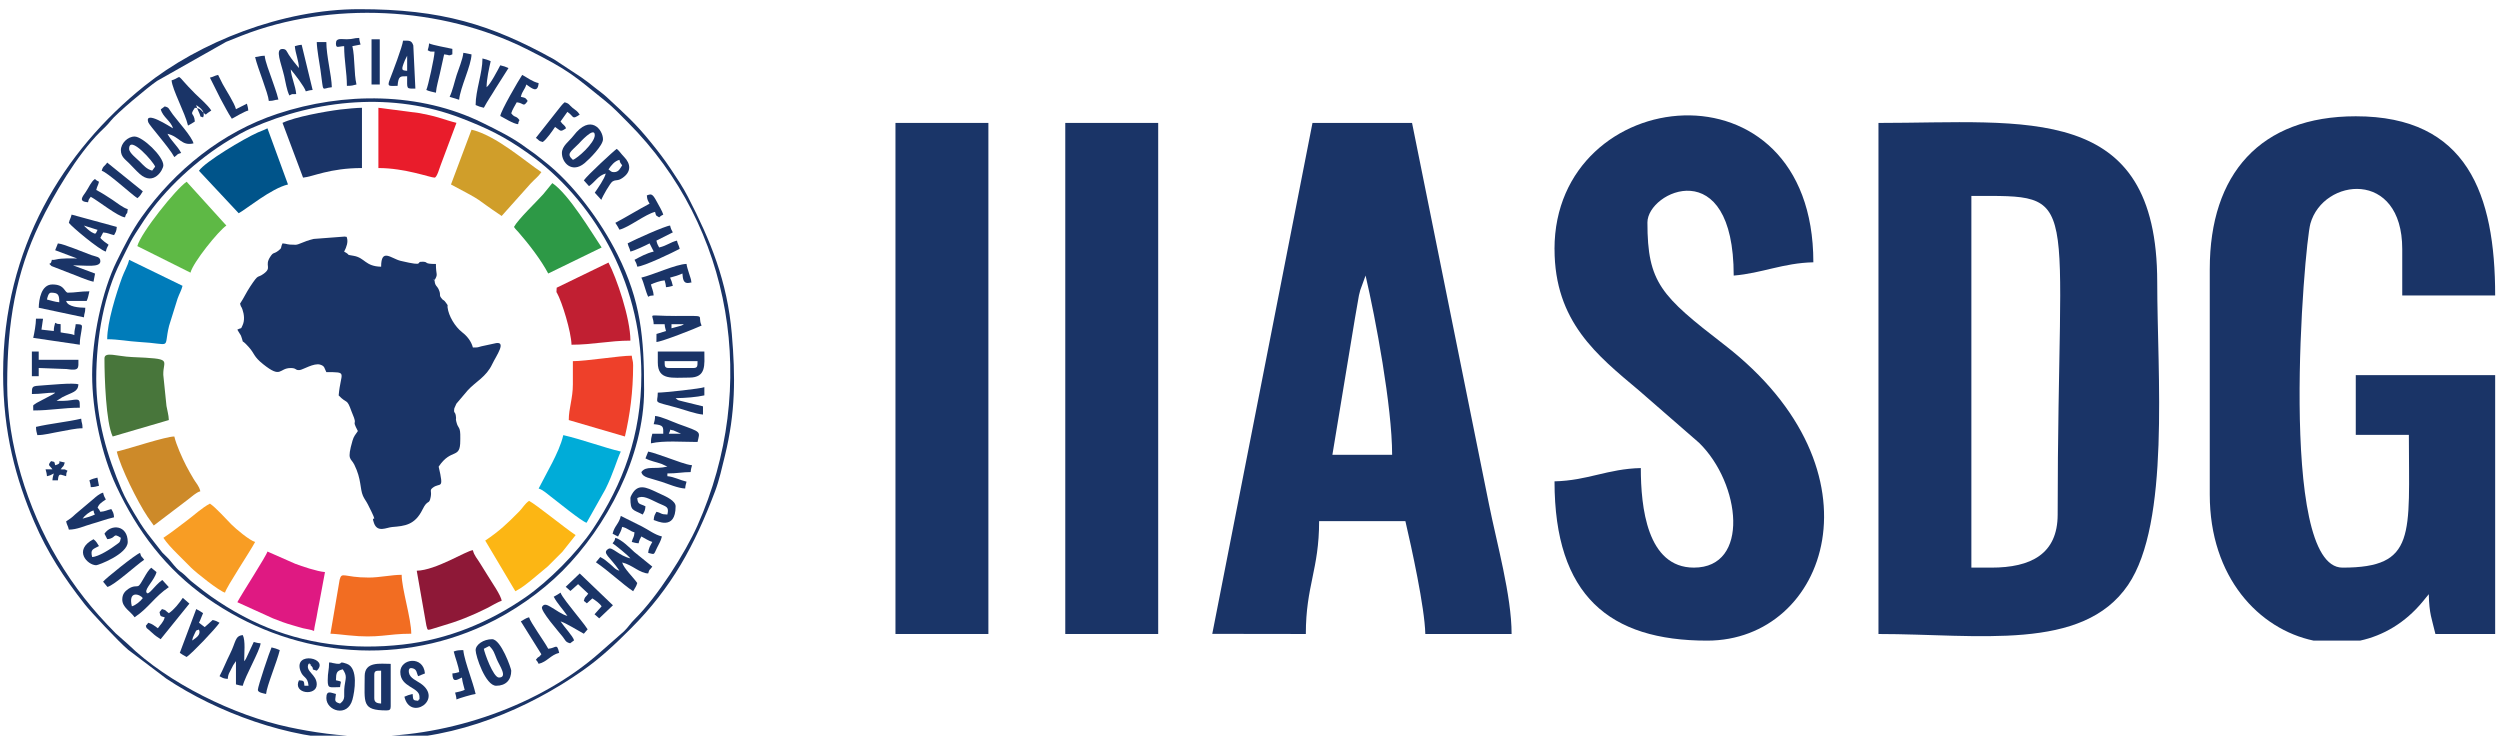 <?xml version="1.0" encoding="UTF-8"?>
<!DOCTYPE svg PUBLIC "-//W3C//DTD SVG 1.1//EN" "http://www.w3.org/Graphics/SVG/1.1/DTD/svg11.dtd">
<!-- Creator: CorelDRAW -->
<svg xmlns="http://www.w3.org/2000/svg" xml:space="preserve" width="1.706in" height="0.502in" version="1.1" style="shape-rendering:geometricPrecision; text-rendering:geometricPrecision; image-rendering:optimizeQuality; fill-rule:evenodd; clip-rule:evenodd"
viewBox="0 0 1705.5 501.6"
 xmlns:xlink="http://www.w3.org/1999/xlink"
 xmlns:xodm="http://www.corel.com/coreldraw/odm/2003">
 <defs>
  <style type="text/css">
   <![CDATA[
    .fil0 {fill:none}
    .fil17 {fill:#00548A}
    .fil4 {fill:#007CBA}
    .fil19 {fill:#00ACD8}
    .fil1 {fill:#1A3467}
    .fil3 {fill:#1A3467}
    .fil2 {fill:#1A3568}
    .fil16 {fill:#2D9946}
    .fil5 {fill:#48763B}
    .fil13 {fill:#5EB945}
    .fil15 {fill:#8E1837}
    .fil20 {fill:#BD1C31}
    .fil14 {fill:#C11F32}
    .fil6 {fill:#CD8A29}
    .fil7 {fill:#D09E2A}
    .fil8 {fill:#DF1982}
    .fil18 {fill:#E91C2B}
    .fil12 {fill:#EE402A}
    .fil9 {fill:#F26D22}
    .fil11 {fill:#F89D24}
    .fil10 {fill:#FCB614}
   ]]>
  </style>
 </defs>
 <g id="Layer_x0020_1">
  <g id="_2124098966064">
   <rect class="fil0" x="-0.58" y="2.53" width="1705.49" height="498.04"/>
   <g>
    <path class="fil1" d="M1358.46 387.11l-13.59 0 0 -253.57c76.44,0 58.87,-5.83 58.87,217.34 0,26.99 -18.28,36.23 -45.28,36.23zm-76.98 45.28c68.27,0 139.22,12.24 170.29,-33.47 28.85,-42.44 19.89,-143.79 19.89,-206.51 0,-123.13 -89.11,-108.67 -190.17,-108.67l0 348.65z"/>
    <path class="fil1" d="M1507.5 183.35l0 153.95c0,56.39 33.5,91.76 70.88,99.61l31.64 0c15.83,-3.42 30.87,-12.17 42.83,-26.71l4.07 -4.98c0.31,13.8 2.05,16.51 4.53,27.17l40.75 0 0 -176.59 -95.09 0 0 40.75 36.22 0c0,68.29 5.29,90.56 -45.28,90.56 -44.54,0 -26.14,-219.64 -21.89,-234.71 8.79,-31.23 62.65,-37.26 62.65,17.37l0 31.69 63.39 0c0,-68.94 -18.98,-122.26 -95.09,-122.26 -65.15,0 -99.61,39.39 -99.61,104.15z"/>
    <path class="fil1" d="M931.6 187.87c6.75,28.98 18.11,89.35 18.11,122.25l-40.75 0 15.41 -93.25c0.06,-0.34 2.51,-14.7 2.69,-15.43 0.3,-1.22 0.6,-2.47 0.91,-3.61l3.62 -9.96zm-104.59 244.42l63.83 0.09c0,-33.05 9.06,-43.93 9.06,-76.97l58.86 0c4.07,17.45 13.18,58.83 13.59,76.97l58.86 0c0,-26.17 -10.14,-62 -15.47,-88.67l-52.45 -259.98 -67.92 0 -68.37 348.56z"/>
    <path class="fil1" d="M1060.5 169.76c0,49.69 29.22,72.65 57.52,96.43l41.15 35.82c28.34,27.75 34.83,85.09 -3.59,85.09 -32.03,0 -36.22,-41.48 -36.22,-67.92 -22.62,0.5 -36.24,8.55 -58.87,9.06 0,78.12 37.61,108.67 104.14,108.67 81.99,0 123.28,-115.68 11.67,-201.85 -43.11,-33.28 -52.43,-42.33 -52.43,-83.41 0,-21.42 58.86,-48.19 58.86,36.22 19.33,-1.61 33.65,-8.59 54.34,-9.06 0,-141.66 -176.59,-122.5 -176.59,-9.06z"/>
    <polygon class="fil2" points="610.89,432.38 674.28,432.38 674.28,83.73 610.89,83.73 "/>
    <polygon class="fil1" points="726.73,432.38 790.12,432.38 790.12,83.73 726.73,83.73 "/>
    <g>
     <path class="fil3" d="M293.64 187.39zm0 0zm0 0l-1.07 -1.82 1.07 1.82zm-92.5 -20.56c-6.09,0 -4.62,-0.62 -8.41,-0.93 -1.65,3.42 0.09,2.83 -3.17,5.24 -2.96,2.19 -2.99,0.48 -5.3,4.07 -3.99,6.19 1.54,7.09 -4.4,11.43 -4.74,3.45 -2.97,-0.63 -9.13,8.65 -2.7,4.07 -4.43,7.95 -6.96,11.73 0.81,3.05 0.74,1.41 1.63,3.97 1.17,3.37 1.63,7.47 0.07,10.81 -1.49,3.16 -0.21,1.19 -3.57,2.97l2.48 4.06c2.67,7.41 -0.99,0.76 5.31,7.78 4.22,4.7 3.06,6.3 9.8,11.69 12.78,10.2 10.58,2.64 18.85,2.64 4.2,0 2.88,1.74 6.24,1.36 2.03,-0.23 9.65,-4.96 13.8,-3.69 3.31,1.02 2.76,2.33 4.25,5.13 15.11,0 9.74,-0.15 8.41,15.89 5.9,6.22 5.41,1.53 8.75,10.88l0.54 1.37c4.15,9.62 -1.02,2.95 3.8,12.04 -1.65,2.47 -2.76,3.45 -3.67,6.61 -3.93,13.72 -1.2,11.4 1.26,16.36 4.94,9.98 3.74,16.31 5.88,21.22 0.97,2.23 2.07,3.34 3.39,5.95 8.4,16.55 1.39,5.02 4.14,12.68 2.41,6.7 8.49,2.98 12.41,2.66 8.56,-0.69 15.5,-1.33 20.72,-11.99 3.65,-7.44 4.43,-2.66 5.56,-8.52 0.8,-4.13 -0.94,-4.4 1.24,-6.17 5.16,-4.19 8.06,2.1 4.19,-14.5 8.73,-13.04 14.8,-4.64 14.74,-17.86l0.02 -1.37c0.18,-8.98 -1.44,-6.01 -2.7,-11.41 -0.54,-2.33 -0.14,-1.75 -0.19,-2.58 -0.34,-5.35 -1.83,-2.21 -1.19,-6.57 0.02,-0.09 1.41,-3.15 1.42,-3.17l7.75 -9.13c5.35,-5.89 12.61,-9.1 16.7,-17.86 2.58,-5.53 10.87,-16.72 1.16,-14l-8.62 1.86c-2.54,0.69 -1.84,0.81 -5.73,0.81 -1.15,-4.31 -3.93,-7.76 -7.34,-10.41 -4.81,-3.74 -9.26,-11.07 -9.95,-17 -0.28,-2.43 0.84,-0.26 -0.93,-2.9 -1.54,-2.29 -2.02,-1.95 -2.38,-2.34 -3.23,-3.44 -0.81,-2.52 -2.63,-6.72 -1.3,-3.02 -2.59,-2.33 -2.93,-6.41 -0.78,-2.2 -0.79,1.38 0.45,-0.93 1.96,-3.67 0.48,-2.48 0.48,-10.28 -8.57,0 -4.96,-1.3 -8.56,-1.52 -6.68,-0.41 2.9,3.74 -15.48,-0.6 -6.47,-1.53 -13.34,-9.08 -13.34,3.99 -10.96,-0.24 -10.97,-6.08 -18.73,-7.43 -6.19,-1.08 -1.31,-0.1 -6.5,-2.85 1.77,-3.35 2.68,-6.56 2,-9.04 -0.5,-1.85 0.07,-0.64 -1.48,-1.26l-21.3 1.62c-7.75,1.87 -9.75,4.02 -12.85,4.02z"/>
     <path class="fil1" d="M251.59 502.27c-19.65,0 -38.61,-2.94 -54.43,-6.31 -37.52,-7.98 -82.61,-30.09 -109.78,-56.54l-8.42 -7.46c-16.09,-16.24 -28.07,-31.3 -39.77,-50.86 -20.64,-34.5 -34.28,-78.61 -34.28,-118.96 0,-42.45 6.01,-76.12 22.1,-109.64 9.25,-19.27 25.74,-47.16 41.19,-62.53 2.74,-2.73 4.86,-4.5 7.31,-7.64 3.96,-5.07 25.24,-22.87 31.62,-27.24l47.14 -26.67c3.43,-1.41 6.65,-2.68 10.69,-4.26 60.59,-23.76 136.12,-19.92 194.07,9.07 29.76,14.89 32.59,18.36 54.06,35.64 5.8,4.68 10.03,9.29 15.32,14.58 71.21,71.21 89.68,180 47.41,274.92 -8.46,18.98 -27.41,48.7 -42.74,63.78 -3.17,3.12 -4.35,5.5 -7.43,8.45l-15.91 13.99c-41.16,36.67 -102.84,57.69 -158.15,57.69zm-249.47 -247.6c0,40.57 8.81,72.19 21.22,101.18 9.09,21.23 20.39,38.22 34.43,56.2 3.94,5.04 23.36,25.82 29.65,31.09l26.07 19.71c34.38,22.96 84.06,41.3 125.95,41.3l22.43 0c50.05,0 98.72,-20.91 135.48,-46.72 12.49,-8.78 22.18,-17.96 32.94,-28.72 28.12,-28.12 43.62,-56.94 57.57,-93.8 2.72,-7.19 4.78,-16.37 6.68,-24.15 7.21,-29.53 7.23,-53.53 4.69,-83.2 -3.08,-35.88 -14.55,-63.61 -29.93,-93.4 -3.65,-7.08 -7.35,-12.4 -11.76,-19.07 -4.22,-6.36 -8.44,-11.82 -13.17,-17.67 -11.3,-14 -17.78,-19.4 -30.42,-31.25 -2.51,-2.35 -5.61,-4.49 -8.31,-6.65 -3.2,-2.55 -5.52,-4.45 -9.04,-6.85l-18.58 -12.26c-42.97,-23.85 -76.92,-34.28 -132.97,-34.28 -52.36,0 -109,22.34 -146.57,52.44 -55.11,44.15 -96.36,110.41 -96.36,196.09z"/>
     <path class="fil1" d="M65.66 258.4c0,-29.23 5.74,-58.53 16.5,-79.74 7.58,-14.93 5.55,-12.57 16.2,-28.65 14.02,-21.18 36.41,-41.57 58.32,-54.74 4.73,-2.84 9.76,-5.7 14.57,-7.85 44.99,-20.02 97.04,-24.87 143.35,-6.95 18.1,7 29.26,12.39 45.38,23.76 43.31,30.58 77.55,86.17 77.55,151.36 0,41.26 -12.6,74.39 -33.07,105.21 -10.56,15.91 -30.28,35.7 -45.96,46.54 -24.8,17.14 -52.88,28.76 -83.62,32.24 -33.61,3.81 -67.15,-0.09 -98.02,-13.95 -14.99,-6.73 -30.17,-16.09 -42.78,-26.37 -2.51,-2.04 -3.75,-2.8 -6.06,-5.15 -5.89,-5.98 -4.52,-2.5 -11.77,-11.59 -1.8,-2.26 -3.53,-3.54 -5.52,-5.69l-10.24 -13.11c-3.44,-4.6 -6.2,-9.04 -9.21,-14.15 -2.98,-5.07 -5.8,-9.77 -8.14,-15.22 -10.08,-23.56 -17.48,-48.16 -17.48,-75.95zm-2.8 -2.8c0,24.82 6.52,54.69 16.51,76 14.38,30.69 33.83,56.55 61.97,76.31 55.98,39.31 126.85,47.37 189.37,18.37 19.52,-9.05 38.61,-22.57 52.87,-36.83 29.96,-29.97 55.83,-78.03 55.83,-123.57 0,-35.86 -2.28,-60.67 -18.06,-92.2 -11.41,-22.81 -30.22,-48.45 -50.15,-63.85 -2.23,-1.72 -3.76,-3.06 -6.27,-4.94 -2.43,-1.81 -4.15,-2.85 -6.55,-4.66 -8.61,-6.48 -19.3,-11.68 -29.22,-16.57 -42.68,-21.05 -94.63,-21.11 -139.81,-6.17 -37.77,12.48 -70,38.43 -92.85,70.66 -6.52,9.2 -11.63,19.34 -16.83,29.88 -10.25,20.78 -16.81,52.86 -16.81,77.57z"/>
     <path class="fil4" d="M73.13 231.3c7.52,0 14.61,1.46 21.52,1.84 23.71,1.31 16.59,5.59 20.7,-11.02l5.78 -18.51c1.27,-3.57 2.67,-5.67 3.39,-8.75l-36.44 -17.75c-0.99,4.24 -3.32,7.93 -4.8,12.01 -4.02,11.09 -10.15,30.48 -10.15,42.17z"/>
     <path class="fil5" d="M71.26 244.39c0,12.98 1.01,43.68 5.61,53.26l38.31 -11.21c-0.08,-3.43 -1.19,-6.92 -1.61,-9.61l-2.17 -21.21c-0.31,-10.56 7.39,-10.93 -21.44,-12.17 -10.18,-0.44 -18.7,-3.97 -18.7,0.94z"/>
     <path class="fil6" d="M79.67 307.92c2.53,10.85 14.09,34.16 20.97,44.44 1.49,2.23 2.86,3.93 4.26,6.02l23.36 -17.75c2.26,-1.7 5.56,-4.85 8.41,-5.61 -0.87,-3.75 -2.98,-5.59 -4.63,-8.45 -1.75,-3.02 -3.36,-5.7 -5.04,-8.98 -2.69,-5.26 -6.72,-14.11 -8.08,-19.94 -5.93,0 -30.8,8.31 -39.24,10.28z"/>
     <path class="fil7" d="M307.66 125.72c24.75,13.1 14.22,7.86 34.57,21.49l19.84 -22.2c2.58,-2.79 5.22,-4.67 7.26,-7.7 -11.47,-7.68 -31.09,-25.1 -47.65,-28.96l-14.02 37.37z"/>
     <path class="fil8" d="M161.9 410.7l24.43 11.08c4.44,1.78 8.66,3.36 13.15,4.61 3.04,0.85 4.51,1.38 7.26,2.08 2.5,0.64 5.39,0.85 7.49,1.85 0.26,-3.06 1.26,-6.56 1.74,-9.47 0.65,-3.93 1.23,-6.77 1.92,-10.22l3.81 -20.48c-5.39,-0.45 -15.68,-3.91 -20.43,-5.73l-18.81 -8.29c-0.82,3.09 -17.35,28.5 -20.56,34.57z"/>
     <path class="fil9" d="M225.43 432.19c2.81,0.06 8.25,0.69 12,1.08 21.3,2.24 26.13,-1.08 43.13,-1.08 0,-10.28 -6.54,-30.88 -6.54,-40.18 -6.8,0 -15.14,1.87 -22.43,1.87 -17.33,0 -18.35,-4.32 -19.9,1.52l-6.26 36.8z"/>
     <path class="fil1" d="M192.73 83.68l14.02 37.37c6.54,-0.54 18.13,-6.54 40.18,-6.54l0 -41.11c-3.01,0 -10.92,0.71 -14.7,1.18 -10.57,1.32 -31.03,5.04 -39.49,9.1z"/>
     <path class="fil10" d="M331.02 368.65l20.56 34.57c4.61,-2.44 7.44,-4.83 11.51,-8.11l10.7 -8.92c3.5,-3.46 6.3,-6.32 9.81,-9.81l9.1 -11.46c-8.15,-5.46 -26.64,-20.65 -31.77,-23.36 -2.91,1.94 -4.21,4.69 -6.76,7.26 -8.13,8.22 -13.4,13.31 -23.15,19.83z"/>
     <path class="fil11" d="M111.44 366.79c2.37,3.54 5.95,7.37 9.11,10.51 3.5,3.48 6.3,6.37 9.8,9.83 3.52,3.48 19.15,15.97 23.14,17.04 1.08,-4.04 17.13,-28.09 20.56,-34.57 -3.78,-1.01 -13.22,-8.98 -16.13,-11.9 -3.97,-3.99 -10.6,-11.51 -14.7,-14.26 -5.51,2.91 -10.46,7.63 -15.61,11.48 -5.59,4.17 -10.54,8.12 -16.16,11.88z"/>
     <path class="fil12" d="M390.81 246.26l0 15.88c0,9.51 -2.8,16.28 -2.8,24.3l38.31 11.21c3.41,-14.64 5.6,-30.49 5.6,-48.59 0,-3.22 -0.69,-3.62 -0.93,-6.54 -8.25,0 -31.09,3.74 -40.18,3.74z"/>
     <path class="fil13" d="M93.69 167.77l36.26 18.11c1.72,-6.99 19.13,-28.55 24.47,-32.13l-27.1 -29.9c-7.35,4.93 -31.19,34.77 -33.64,43.91z"/>
     <path class="fil14" d="M379.6 199.25l0.29 0.29c3.58,6.37 9.79,26.71 9.99,35.51 14.35,0 26.05,-2.8 40.18,-2.8 0,-15.33 -9.5,-42.96 -14.95,-53.26l-35.34 17.16 -0.17 3.11z"/>
     <path class="fil15" d="M284.3 389.21l6.57 37.41c1.15,4.11 -0.2,3.39 9.84,0.5 11.64,-3.35 21.16,-7.18 31.55,-12.37 2.92,-1.46 7.46,-4.31 9.96,-4.98 -0.31,-3.67 -6.9,-12.85 -9.63,-17.46 -1.88,-3.17 -3.13,-4.88 -5.02,-8.07 -1.98,-3.34 -4.09,-5.29 -4.97,-9.04 -4.53,0.37 -25.14,13.72 -38.31,14.02z"/>
     <path class="fil16" d="M350.64 154.69c1.27,1.89 1.52,1.81 3.01,3.53 7.04,8.07 15.33,18.76 20.35,28.24l36.44 -17.75c-6.87,-10.27 -22.44,-36.42 -33.64,-43.92l-6.31 7.7c-4.15,4.71 -17.12,17.05 -19.85,22.2z"/>
     <path class="fil17" d="M135.74 116.38l27.09 28.96c5.06,-2.67 22.22,-16.96 33.64,-19.62l-14.02 -38.31c-2.25,1.19 -4.19,1.78 -6.53,2.81 -9.78,4.35 -36.17,20.14 -40.19,26.15z"/>
     <path class="fil18" d="M258.14 114.51c18.23,0 35.41,6.54 38.31,6.54 1.64,0 3.42,-6.69 4.27,-8.81l10.68 -28.56c-3.82,-0.89 -8.47,-2.51 -12.25,-3.63 -4.37,-1.29 -8.13,-2.06 -12.89,-3l-28.12 -3.65 0 41.11z"/>
     <path class="fil19" d="M367.46 333.15c2.76,0.74 6.24,3.93 8.42,5.59 3.95,3.02 20.99,16.89 24.28,17.76l12.77 -22.73c5.45,-10.83 7.82,-20.08 10.59,-25.85 -11.58,-2.7 -25.94,-8.11 -39.24,-11.21 -1.56,6.68 -4.7,13.17 -7.48,18.69l-9.34 17.75z"/>
     <path class="fil1" d="M416.98 392.02zm0 0zm0 0l-0.93 -0.94 0.93 0.94zm0.94 -6.54l-0.94 -0.93 0.94 0.93zm-0.94 -0.93zm6.54 -1.87l-6.54 1.87zm6.54 -1.87zm0 0zm0 0c-7.91,-1.84 -12.38,-8.07 -14.95,-6.54 -4.83,2.87 1.05,5.35 7.48,14.95 -3.07,-0.81 -4.03,-2.69 -6.54,-4.68 -2.76,-2.19 -3.19,-2.89 -6.55,-4.67l-2.96 3.59c8.46,5.73 18.12,14.9 25.39,19.76 1.18,-2.22 2.16,-3.19 2.8,-5.61 -2.48,-3.7 -9.18,-9.91 -10.28,-14.02 7.04,1.64 11.89,7.35 17.75,7.48 0.91,-3.42 0.98,-1.96 2.8,-4.67l-12.38 -10.04c-3.17,-3.02 -8.98,-8.68 -12.85,-9.58 -0.74,2.77 -0.38,1.52 -1.87,3.74 2.36,1.58 10.7,8.31 12.15,10.28z"/>
     <path class="fil1" d="M255.33 476.11l0 -15.89c0,-3.11 1.68,-2.74 4.67,-2.8l0 22.43c-2.78,-0.23 -4.67,-0.67 -4.67,-3.74zm-6.54 -14.95c0,18.2 -2.23,23.36 14.95,23.36 2.15,0 2.8,-0.65 2.8,-2.8l0 -28.96c-7.09,0 -17.76,-1.84 -17.76,8.41z"/>
     <path class="fil1" d="M453.42 246.26l22.43 0c-0.07,2.99 0.3,4.67 -2.8,4.67l-16.82 0c-3.12,0 -2.72,-1.68 -2.8,-4.67zm-4.67 0.93c0,12.35 9.85,10.28 21.49,10.28 11.74,0 10.28,-8.79 10.28,-17.76l-31.77 0 0 7.48z"/>
     <path class="fil1" d="M37.63 170.57l14.95 5.61c-3.97,0 -10.3,-0.26 -14.26,0.69 -4.36,1.05 -2.19,-1.13 -3.5,2.11 -0.88,1.51 -2.21,-0.11 0.33,2.4l12.17 4.73c5.49,1.96 11.1,4.7 16.47,5.96l1.07 -5.57 -15.09 -5.64c8.85,0 18.69,1.74 18.69,-2.8 0,-3.2 -2.99,-3.02 -6.13,-4.15 -5.56,-2.01 -18.86,-7.66 -22.84,-7.99 -0.79,1.65 -1.07,3.02 -1.87,4.67z"/>
     <path class="fil1" d="M34.83 199.54c4.95,0 5.61,1.49 5.61,6.54 -3.09,-0.26 -5.61,-1.22 -8.41,-1.87 0.38,-1.64 1.02,-4.67 2.8,-4.67zm-8.41 10.28l30.83 6.54c0.3,-3.63 0.85,-2.43 0.94,-6.54 -4.17,-0.09 -11.96,-0.49 -13.08,-4.67l14.02 0c0.89,-1.84 1.35,-4.31 1.87,-6.54 -6.47,0 -9.48,0.93 -14.95,0.93 -2.28,-0.75 -2.13,-5.61 -10.28,-5.61 -7.67,0 -9.22,10.22 -9.34,15.89z"/>
     <path class="fil1" d="M428.19 165.9c0.68,2.9 1.19,2.7 1.87,5.6 3.1,-0.72 10.32,-4.15 13.08,-5.6l2.84 5.58c-4.98,1.17 -9.08,3.49 -13.12,5.63 1.02,1.93 1.3,2.22 1.87,4.67 4.39,-0.1 24.11,-9.58 28.96,-12.15 -0.67,-2.9 -1.19,-2.7 -1.87,-5.61 -4.5,1.05 -6.73,3.41 -12.15,4.67 -1.02,-1.93 -1.3,-2.22 -1.87,-4.67l11.2 -5.63c-1.01,-1.9 -1.29,-2.19 -1.86,-4.65 -3.48,0.29 -23.93,9.48 -28.96,12.15z"/>
     <path class="fil1" d="M149.75 461.16c2.19,1.16 2.43,1.6 5.61,1.87 0.26,-3.16 0.91,-3.8 2.15,-6.26 0.6,-1.2 1.04,-2.16 1.57,-3.1l1.89 -2.79 0 15.89c2.13,0.5 2.15,0.72 4.67,0.93 1.51,-6.48 11.74,-24.03 12.15,-28.96 -2.52,-0.21 -2.54,-0.44 -4.67,-0.93l-5.34 11.48c-1.13,1.74 -0.39,0.67 -1.2,1.6 0,-5.52 0.96,-13.81 -0.94,-17.75 -5.43,0.45 -4.61,4.62 -8.71,12.78 -2.66,5.28 -4.56,10.31 -7.17,15.25z"/>
     <path class="fil1" d="M440.33 312.59c3.71,1.96 6.99,2.33 11.13,3.82l3.82 1.78c-9.01,2.1 -14.4,-0.83 -17.75,3.74 1.04,3.9 5.38,3.82 13.9,6.66 3.86,1.28 11.45,4.45 16,4.55 0.21,-2.52 0.44,-2.54 0.93,-4.67 -4.4,-1.02 -8.59,-3.36 -13.08,-3.74l0 -1.87c6.69,0 10.33,-0.93 15.89,-0.93 0.21,-2.52 0.44,-2.54 0.93,-4.67 -4,-0.33 -11.43,-3.34 -15.07,-4.55 -4.85,-1.62 -9.96,-3.66 -14.83,-4.79 -0.79,1.65 -1.08,3.02 -1.87,4.67z"/>
     <path class="fil1" d="M89.95 413.5c-2.66,-11.09 5.5,-8.3 7.48,-5.61 -1.6,2.18 -4.89,4.91 -7.48,5.61zm-6.54 -4.67c0,5.49 5.73,8.15 8.41,12.15 9.77,-6.54 13.57,-14 23.36,-20.56l-4.46 -4.89c-5.58,3.9 -9.69,11.57 -10.87,8.31 -0.93,-2.56 5.69,-8.44 6.92,-13.7l-3.59 -2.96c-3.31,2.48 -6.84,11.56 -8.83,12.44 -1.34,0.6 -3.16,-0.45 -6.85,2.05 -2.33,1.58 -4.08,3.64 -4.08,7.16z"/>
     <path class="fil1" d="M21.74 268.68c6.81,0 9.78,-0.94 15.89,-0.94 -1,0.87 0.3,-0.01 -1.61,1.19l-11.02 5.8c-3.14,2.34 -2.21,0.49 -2.31,5.16 11.87,0 20.65,-1.87 31.76,-1.87 0,-5.57 0.2,-6.12 -5.92,-5.15 -3.66,0.58 -6.13,0.48 -9.96,0.48l4.02 -2.52c6.96,-3.53 10.49,-3.45 10.93,-8.7 -2.9,-1.39 -20.6,0.46 -27.15,0.88 -4.58,0.3 -4.62,0.9 -4.62,5.66z"/>
     <path class="fil1" d="M203.94 46.3zm0 0zm0 0l-3.35 -4.13c-1.56,-2.06 -2.12,-2.7 -3.54,-4.87 -1.6,-2.46 -1.62,-4.02 -4.42,-4.01 -5.1,0.03 -0.94,9.27 1.23,18.42 1.04,4.4 1.64,9.32 3.54,13.28 2.48,-1.19 1,-0.85 4.67,-0.93 -0.48,-5.71 -3.26,-11.11 -3.74,-16.82 2.46,2.83 9.47,11.92 10.28,14.95 2.13,-0.5 2.15,-0.72 4.67,-0.93l-7.48 -30.83c-2.52,0.21 -2.54,0.44 -4.67,0.94 0.44,5.26 2.69,9.8 2.8,14.95z"/>
     <path class="fil1" d="M387.08 420.05zm0 0zm0 0c-3.76,-0.88 -8.09,-4.32 -11.61,-6.26 -1.81,-1 -4.24,-2.58 -5.69,0.12 -1.36,2.54 11.66,17.24 14.18,20.46 1.91,2.45 1.7,3.49 4.98,4.36l2.69 -2c-0.65,-2.72 -6.56,-8.96 -9.23,-12.94 3.35,0.89 12.26,6.49 15.89,8.41l2.6 -3c-2.58,-3.94 -6.14,-7.99 -9.15,-11.94 -1.92,-2.5 -8.7,-10.71 -9.33,-13.09 -1.86,1.24 -2.59,1.7 -4.67,2.8 2.59,4.88 6.25,8.46 9.35,13.08z"/>
     <path class="fil1" d="M330.08 442.47l3.71 -1.92c3.1,2.99 3.39,4.85 5.09,9 1.77,4.31 7.77,12.54 1.47,12.54 -3.88,0 -9.96,-17.15 -10.28,-19.62zm-5.61 0.93c0,3.94 6.7,24.3 14.02,24.3 6.56,0 10.28,-3.89 10.28,-10.28 0,-1.42 -7.01,-21.49 -13.08,-21.49 -5.85,0 -11.21,3.72 -11.21,7.47z"/>
     <path class="fil1" d="M418.85 117.31c-2.09,0 -2.05,-0.74 -3.74,-1.87 1.75,-2.62 4.03,-5.62 7.47,-6.54 0.74,2.76 0.38,1.51 1.87,3.74 -1.39,2.07 -2.28,4.67 -5.61,4.67zm-20.56 5.61l3.53 3.95c4.24,-2.91 6.14,-7.21 11.42,-8.62 -0.85,3.66 -5.46,10.07 -7.48,13.08l4.46 4.89c0.76,-2.28 6.09,-11.57 7.56,-12.48 2.67,-1.65 3.35,-0.05 6.88,-2.47 6.06,-4.15 5.84,-9.54 0.98,-14.48 -2.03,-2.06 -3.13,-4.04 -4.92,-5.35 -1.99,1.33 -20.15,18.09 -22.43,21.49z"/>
     <path class="fil1" d="M390.81 108.91c-4.55,-4.12 -1.84,-5.19 3.97,-10.98 0.33,-0.33 10.98,-12.39 10.98,-5.84 0,5.35 -12.11,16.06 -14.95,16.82zm-7.48 -4.67c0,6.76 6.9,13.99 15.4,6.99 3.26,-2.68 12.63,-12.07 12.63,-16.33 0,-6.48 -8.43,-17.75 -20.16,-2.41 -2.85,3.73 -7.87,6.95 -7.87,11.76z"/>
     <path class="fil1" d="M88.08 101.43c0,-10.05 16.96,9.18 17.75,12.15l-2 2.69c-3.73,-0.92 -5.9,-3.55 -8.51,-6.19 -1.87,-1.89 -7.24,-5.9 -7.24,-8.65zm-5.61 0.93c0,4.43 2.91,6.23 5.37,8.65 2.63,2.58 4.77,5.1 7.45,7.5 9.57,8.56 16.14,-2.89 16.14,-5.87 0,-6.25 -14.21,-19.62 -19.62,-19.62 -4.7,0 -9.35,4.65 -9.35,9.34z"/>
     <path class="fil1" d="M114.24 91.15zm0 0zm0 0c8.49,1.98 9.4,8.48 17.76,6.54 -1.04,-4.47 -10.37,-14.75 -14.02,-19.61 -3.38,-4.5 -2.37,-4.75 -5.6,-5.61l-2.69 2c1.35,5.33 6.96,7.96 8.3,12.94 -1.86,-0.98 -19.48,-12.65 -16.9,-4.22 0.65,2.12 14.34,17.25 17.83,23.84 2.71,-1.82 1.26,-1.89 4.67,-2.8 -2.74,-5.17 -6.61,-7.91 -9.35,-13.08z"/>
     <path class="fil1" d="M223.57 463.96c0,6.03 1.35,4.67 8.41,4.67 0.36,-4.35 2.03,-3.55 -2.8,-4.67 0.11,-5.07 0.36,-6.47 4.67,-7.48 3.15,4.71 1.93,5.96 1.2,11.47 -0.85,6.39 1.25,8.72 -3.07,11.89 -4.51,-1.2 -3.14,-2.49 -2.8,-6.54 -3.5,-0.84 -6.54,-2.81 -6.54,2.8 0,8.66 14.43,13.48 17.82,1 1.44,-5.29 4.23,-21.53 -3.88,-24.39 -7.22,-2.54 -0.7,1.44 -9.57,-0.52 -1.22,-0.27 -0.81,-0.36 -2.5,-0.4 0,5.33 -0.93,6.46 -0.93,12.15z"/>
     <path class="fil1" d="M430.06 339.69c0,8.97 1.69,7.66 8.41,11.21 1.15,-2.19 1.6,-2.43 1.87,-5.61 -3.78,-2 -5.22,-0.92 -5.61,-5.61 3.88,-2.18 8.03,0.45 14.35,3.41 5.48,2.57 7.51,2.23 6.21,7.8 -4.91,-0.11 -3.57,-0.96 -7.47,-1.87 -1.16,2.19 -1.61,2.43 -1.87,5.61 1.97,0.46 14.95,7.58 14.95,-9.35 0,-3.74 -6.5,-6.67 -9.65,-8.1 -8.35,-3.82 -14.01,-7.46 -18.59,-2.39 -0.75,0.83 -2.59,3.62 -2.59,4.88z"/>
     <path class="fil1" d="M458.09 223.83l0 -2.8 8.41 0c-0.95,0.66 0.26,0.07 -1.8,1.01l-6.61 1.8zm-12.15 -2.8l7.48 0c0.21,2.52 0.44,2.54 0.93,4.67l-6.5 2 -0.04 5.48c3.5,-0.08 26.93,-9.33 30.83,-11.21 -3.57,-7.45 5.25,-6.55 -17.76,-6.54 -21.29,0 -15.13,-2.49 -14.95,5.61z"/>
     <path class="fil1" d="M464.63 295.78l-8.41 0c2.09,-3.96 -0.41,-2.69 3.16,-2.31l5.25 2.31zm-18.69 -6.54c7.02,0.58 6.54,1.91 6.54,6.54l-7.47 0c-0.64,2.75 -0.93,2.85 -0.93,6.54 8.68,-2.02 21.52,-0.93 31.77,-0.93 1.7,-7.33 3.04,-6.49 -12.97,-12.26 -4.06,-1.46 -11.65,-5.13 -15.99,-5.5 -0.06,2.85 -0.43,3.41 -0.94,5.61z"/>
     <path class="fil1" d="M57.25 153.75l9.3 2.94c-1.4,2.59 -0.83,3.43 -4.18,1.5 -1.24,-0.71 -4.44,-3.52 -5.12,-4.44zm-10.28 -1.87c2.01,2.75 20.95,18.62 25.23,19.62 0.57,-2.45 0.85,-2.74 1.87,-4.67 -1.65,-1.11 -4.49,-3.15 -5.61,-4.67l1.92 -3.71c3.33,0.25 4.4,1.14 7.43,1.84 1.15,-2.19 1.6,-2.43 1.87,-5.61l-30.83 -8.41c-0.67,2.9 -1.19,2.7 -1.87,5.61z"/>
     <path class="fil1" d="M71.26 363.98l1.92 3.71c6.39,-0.51 3.45,-4.81 9.29,-0.91 -0.79,3.41 -0.54,2.72 -2.93,4.54 -3.75,2.85 -12.33,8.44 -16.69,8.54 -1.22,-5.22 0.27,-5.14 4.67,-7.47 -1.35,-2.03 -1.76,-3.23 -3.74,-4.67 -14.13,7.48 -4.02,17.75 1.87,17.75 1.37,0 21.49,-7.58 21.49,-15.88 0,-11.51 -11.27,-12.5 -15.89,-5.61z"/>
     <path class="fil1" d="M56.31 353.7c1.35,-2.02 4.84,-4.9 7.48,-5.61 0.65,2.47 -0.07,0.77 0.93,2.8 -2.22,1.07 -5.73,2.18 -8.41,2.8zm-11.21 1.87c0.68,2.9 1.19,2.7 1.87,5.61 5.62,0 10.48,-2.5 15.69,-3.94 4.91,-1.35 9.58,-3.18 15.15,-4.47 -0.26,-3.17 -0.71,-3.42 -1.87,-5.61 -3.02,0.7 -4.1,1.59 -7.48,1.87 -0.78,-1.57 -0.86,-1.64 -1.87,-2.8 0.88,-2.43 2.33,-3.42 5.61,-5.61 -1.02,-1.93 -1.3,-2.22 -1.87,-4.67 -2.44,0.65 -4.89,2.81 -6.75,4.46l-12.17 10.26c-2.64,2.54 -3.41,2.97 -6.31,4.91z"/>
     <path class="fil1" d="M277.76 37.89l0 10.28c-3.77,-0.31 -4.36,-0.22 -1.56,-7.13l1.56 -3.15zm-6.54 20.56c0.59,-7.02 1.91,-6.54 6.54,-6.54 0,9 -0.79,8.41 5.61,8.41l-1.41 -29.43c-1.19,-3.59 -2.71,-3.28 -7,-3.28 -0.32,3.83 -7.26,21.88 -9.09,26.63 -1.97,5.11 -0.15,4.2 5.35,4.2z"/>
     <path class="fil1" d="M133.87 71.53c2.94,1.97 6.43,4.61 4.67,8.41 -3,-1.21 -0.86,0.71 -2.91,-3.63 -0.78,-1.65 -1.26,-2.63 -1.76,-4.78zm0 0zm-8.41 -8.41l8.41 8.41zm-8.41 -8.41c0.54,6.46 9.2,22.18 11.21,30.83 2.08,-1.1 2.81,-1.56 4.67,-2.8 -0.57,-6.81 -3.98,-3.41 0,-9.35 4.58,0.38 4.02,2.36 7.48,4.67 1.34,-1.17 -0.65,0.36 1.52,-1.28 1.09,-0.82 1.3,-0.92 2.21,-1.53 -2.74,-4.09 -7.3,-7.77 -10.98,-11.44 -15.07,-15.07 -7.62,-11.63 -16.12,-9.11z"/>
     <path class="fil1" d="M131.06 436.86c0.45,-1.93 0.55,-2.33 1.46,-4.14 1.78,-3.53 0.72,-2.43 3.21,-3.33 1.57,3.39 -1.79,5.54 -4.67,7.47zm-8.41 8.41c1.86,1.24 2.59,1.7 4.67,2.8 3.73,-2.5 19.61,-19.15 22.43,-23.36 -1.93,-1.02 -2.22,-1.3 -4.67,-1.87l-5.43 4.85 -3.91 -2.98c1.21,-2.28 1.72,-4.28 2.8,-6.54 -1.86,-1.24 -2.59,-1.7 -4.67,-2.8l-11.21 29.9z"/>
     <path class="fil1" d="M273.09 458.35c0,10.54 13.08,10.21 13.08,16.82 0,3.57 0.28,0.34 -0.94,2.8 -3.52,-0.39 -3.37,-0.33 -3.74,-4.67 -2.26,0.53 -3.75,0.98 -5.61,1.87 3.95,16.94 26.94,1.87 10.98,-9.11 -2.62,-1.8 -7.28,-3.58 -7.88,-7.26 -0.4,-2.4 0.3,-3.77 2.9,-2.9 2.57,0.85 2.31,3.09 3.34,5.26 1.65,-0.79 3.02,-1.08 4.67,-1.87 -1.03,-12.39 -16.82,-10.22 -16.82,-0.93z"/>
     <path class="fil1" d="M448.74 267.74c0,7.97 -4.22,5.49 13.08,10.28 4.85,1.34 12.75,4.25 17.76,4.67l0 -5.61 -14.25 -3.5c-3.09,-0.83 -2.38,-0.32 -4.44,-2.11 6.08,0 14.7,-0.72 19.62,-1.87l0 -5.61c-2.09,1 -27.4,3.74 -31.77,3.74z"/>
     <path class="fil1" d="M331.95 59.38l-0.51 2.01 0.51 -2.01zm0 0c0,-5.36 1.72,-13.09 2.8,-17.75 -1.85,-0.89 -3.34,-1.34 -5.61,-1.87 0,10.04 -4.67,21.74 -4.67,31.77 1.86,0.89 3.34,1.34 5.61,1.87 2.52,-4.77 5.28,-8.57 8.11,-13.38l8.71 -13.72c-1.86,-0.89 -3.34,-1.34 -5.61,-1.87 -1.8,3.39 -6.8,13.09 -9.35,14.95z"/>
     <path class="fil1" d="M22.68 230.37l31.76 4.67c0,-4.32 0.56,-5.53 1.1,-9.4 0.58,-4.21 1.18,-4.5 -3.9,-4.62 -0.3,3.6 -0.93,3.01 -0.93,7.47 -2.18,-1.05 -6.53,-1.21 -9.34,-1.87l0 -5.61c-2.89,-0.25 -1.77,0.01 -3.74,-0.93 -0.52,2.2 -0.87,2.76 -0.94,5.61l-8.41 -0.94 1.09 -7.45 -4.83 -0.02c0,3.8 -1.12,9.86 -1.87,13.08z"/>
     <path class="fil1" d="M437.53 189.26c1.88,3.92 2.79,9.16 4.67,13.08 1.7,-0.84 1.17,-0.72 3.74,-0.93 -0.28,-3.37 -1.17,-4.45 -1.87,-7.48 2.19,-1.05 6.38,-2.56 9.34,-2.8 0.5,2.13 0.72,2.15 0.93,4.67 2.52,-0.21 2.54,-0.44 4.67,-0.93 -0.53,-2.27 -0.98,-3.75 -1.87,-5.61 2.68,-0.63 6.19,-1.74 8.41,-2.8 0.3,3.54 0.54,7.11 4.5,6.41 3,-0.54 1.25,-0.32 1.46,-1.46 0.15,-0.85 -2.91,-8.61 -3.15,-11.49 -7.12,0.16 -22.89,7.5 -30.83,9.35z"/>
     <path class="fil1" d="M341.3 79c2.83,1.5 8.91,5.34 12.15,5.61 0.66,-2.47 -0.07,-0.77 0.93,-2.8 -2.5,-3.41 -3.11,-1.26 -5.61,-4.67 0.61,-2.27 2.59,-5.3 3.74,-7.48 4.93,0.41 4.3,3.81 7.47,-0.93 -1.67,-2.29 -1.27,-2.01 -4.67,-2.8 0.93,-4.02 2.81,-4.95 3.74,-8.41 3.33,2.22 7.79,6.5 8.41,-0.94 -4.4,-1.02 -7.57,-3.68 -11.21,-5.61 -2.48,3.7 -14.67,24.64 -14.95,28.03z"/>
     <path class="fil1" d="M417.91 363.98l3.71 1.92c1.2,-2.26 2.19,-3.86 2.83,-6.59 4.01,0.94 4.95,2.81 8.41,3.74 -0.33,3.93 -1.06,3.08 -1.87,6.54 2.13,0.5 2.15,0.72 4.67,0.93 0.57,-2.46 0.85,-2.74 1.87,-4.67 2.17,1.15 5.2,3.13 7.48,3.74 -1.34,2.53 -2.52,3.99 -2.8,7.47 4.58,1.07 3.56,1.64 5.96,-3.36 1.44,-3 2.64,-4.65 3.39,-7.85 -4.95,-1.15 -9.19,-4.58 -13.69,-6.86l-14.34 -7.15c-1.29,5.52 -4.32,6.63 -5.61,12.15z"/>
     <path class="fil1" d="M385.92 400.2l3.22 2.83 5.23 -4.65 6.93 6.5c-2.04,2.93 -2.11,1.47 -3.02,4.89l2.06 1.68 3.76 -3.34c1.98,1.25 4.91,3.27 6.33,5.4l-4.85 5.43 3.19 2.78 9.37 -8.92 -22.65 -21.71 -9.57 9.12z"/>
     <path class="fil1" d="M115.18 418.18c-2.71,-1.82 -1.26,-1.89 -4.67,-2.8l-1.68 2.06c0.68,3.04 0.32,2.69 3.55,3.55 -0.94,3.5 -2.93,4.87 -4.67,7.47 -2.17,-1.45 -3.68,-2.97 -6.54,-3.74l-1.68 2.06c0.82,2.52 -0.43,0.39 4.23,4.74 2.36,2.2 3.35,2.74 5.86,4.42l19.62 -24.29 -4.51 -3.91c-2.55,3.74 -5.96,8.08 -9.5,10.45z"/>
     <path class="fil1" d="M309.53 444.34c1.01,4.35 3.41,10.09 3.74,14.02 -2.13,0.5 -2.15,0.72 -4.67,0.93 0.15,6.43 2.67,4.66 6.54,2.8 0.26,3.09 1.22,5.61 1.87,8.41 -1.84,0.89 -4.31,1.35 -6.54,1.87 0.5,2.13 0.72,2.15 0.93,4.67 1.59,-0.76 10.95,-3.56 13.08,-3.74 -1.01,-4.32 -2.82,-9.75 -4.32,-14.37 -1.35,-4.15 -3.74,-11.38 -4.09,-15.54 -2.96,0 -4.44,0.12 -6.54,0.94z"/>
     <path class="fil1" d="M291.78 34.16c2.48,1.19 1,0.85 4.67,0.93 0,3.7 -4.47,23.8 -5.61,26.16 1.84,0.88 4.31,1.35 6.54,1.87 0.35,-4.25 1.9,-9.22 2.73,-13.16 0.94,-4.5 1.87,-8.66 2.88,-13.01 3.66,0.31 2.8,1.3 5.61,0l0 -3.74c-3.6,-0.84 -13.29,-2.49 -15.88,-3.74 -0.21,2.52 -0.43,2.55 -0.93,4.67z"/>
     <path class="fil1" d="M60.05 137.87c0.74,-2.76 0.38,-1.52 1.87,-3.74 4.78,2.53 18.66,13.63 23.36,14.02 1.16,-4.34 1.47,-0.82 1.87,-5.61 -3.17,-0.85 -7.59,-4.43 -10.46,-6.35 -3.65,-2.45 -7.22,-4.71 -11.03,-6.72 0.68,-2.9 1.19,-2.71 1.87,-5.61 -1.57,-0.78 -1.64,-0.86 -2.8,-1.87 -2.77,2.03 -4,5.6 -6.19,8.8 -2.36,3.45 -5.28,6.52 1.51,7.09z"/>
     <path class="fil1" d="M21.74 256.53l4.67 0 0 -5.61 18.97 0.71c8.91,1.37 8.12,-0.51 8.12,-6.32l-27.09 0 0 -5.61 -4.67 0 0 16.82z"/>
     <path class="fil1" d="M365.59 93.95c2.71,1.82 1.26,1.89 4.67,2.8 2.55,-1.71 6.56,-7.52 8.41,-10.28 4.12,2.76 3.38,3.68 7.47,0.93 -0.87,-2.42 -1.98,-2.05 -3.74,-4.67 1.45,-2.17 3.13,-4.24 4.67,-6.54 4.8,3.22 2.81,5.61 8.41,1.87 -1.83,-2.74 -2.35,-2.56 -4.8,-4.55 -2.58,-2.1 -2.11,-2.96 -5.48,-3.86 -1.43,1.05 -3.5,3.83 -4.8,5.48l-14.83 18.81z"/>
     <path class="fil1" d="M229.17 29.48c0,3.76 1.69,1.96 5.61,1.87 0,9.75 1.87,17.98 1.87,27.09 3.69,0 3.79,-0.3 6.54,-0.93 -1.83,-7.85 -0.97,-18.31 -2.8,-26.16l5.58 -1.08c-0.47,-1.99 -0.69,-2.01 -0.91,-4.53 -4.14,0.09 -3.74,0.85 -8.43,0.91 -3.78,0.05 -7.45,-1.14 -7.45,2.83z"/>
     <path class="fil1" d="M441.27 133.2c0.26,3.17 0.71,3.42 1.87,5.61 -7.92,4.19 -15.57,8.96 -23.36,13.08 1.24,1.86 1.7,2.59 2.8,4.67 6.27,-1.46 17.88,-10.65 24.3,-12.15 0.87,3.26 0.35,2.1 2.8,3.74 1.25,-1.13 1.19,-1.01 2.8,-1.87 -0.59,-2.21 -3.03,-6.22 -4.36,-8.73 -3.06,-5.77 -3.87,-5.51 -6.85,-4.35z"/>
     <path class="fil1" d="M355.31 423.78l14.02 22.42c-2.19,2.98 -1.56,0.76 -3.74,3.74 1.13,1.24 1.01,1.19 1.87,2.8 5.81,-1.35 8.21,-6.12 14.02,-7.48 -1.63,-7 -2.07,-3.25 -7.48,-2.8 -2.65,-5.01 -12.15,-17.99 -13.08,-21.49 -2.42,0.65 -3.39,1.63 -5.61,2.8z"/>
     <path class="fil1" d="M143.21 52.84l7.17 14.31c2.57,4.6 5.08,9.7 7.78,13.72 2.72,-1.44 8.57,-4.99 11.21,-5.61 -0.21,-2.52 -0.44,-2.54 -0.94,-4.67l-7.46 3.77c-0.98,-4.14 -6.68,-12.74 -9.06,-17.15 -1.27,-2.36 -1.99,-4.12 -3.11,-6.24 -2.89,0.67 -2.71,1.18 -5.61,1.87z"/>
     <path class="fil1" d="M210.48 467.7l-2.8 0c-0.29,-3.44 -0.3,-3.45 -3.74,-3.74 -4.43,9.22 12.15,11.09 12.15,2.8 0,-6.97 -8.07,-8.69 -5.61,-14.02 5.13,2.71 -2.62,-2.69 1.14,0.73 0.1,0.09 0.39,0.31 0.51,0.43 0.12,0.11 0.33,0.35 0.45,0.48 2.17,2.26 -1.2,1.78 3.5,3.04 9.04,-8.57 -15.81,-13.6 -11.19,-0.08 1.84,5.4 5.03,3.7 5.59,10.36z"/>
     <path class="fil1" d="M226.37 59.38c-0.19,-8.22 -3.74,-21.42 -3.74,-30.83l-6.54 0c0.11,5.09 1.85,14.31 2.52,18.96 2.45,16.95 0.3,12.49 7.76,11.87z"/>
     <path class="fil1" d="M175.91 470.5c0,1.86 3.87,2.4 5.61,2.8 0.44,-5.37 7.54,-22.18 9.34,-29.9 -1.85,-0.89 -3.34,-1.34 -5.61,-1.87 -1.23,2.57 -9.34,26.55 -9.34,28.96z"/>
     <path class="fil1" d="M174.04 38.83c1.8,7.72 8.9,24.53 9.34,29.9 4.11,-0.09 2.91,-0.63 6.54,-0.94 -1.13,-4.87 -3.18,-9.98 -4.79,-14.83 -1.21,-3.63 -4.22,-11.06 -4.56,-15.07 -3.2,0.07 -3.63,0.63 -6.54,0.93z"/>
     <path class="fil1" d="M306.72 65.93l6.5 2c0.75,-8.4 8.28,-23.22 8.45,-30.96l-5.57 -1.07c-0.39,4.37 -3.37,11.35 -4.59,15.2 -1.57,4.96 -2.73,10.56 -4.78,14.84z"/>
     <path class="fil1" d="M24.55 291.1c0.06,2.85 0.42,3.41 0.93,5.61 4.8,0 10.29,-1.56 15.35,-2.4 5,-0.83 10.67,-2.27 15.48,-2.27 -0.09,-4.11 -0.63,-2.91 -0.93,-6.54 -9.85,2.29 -21.01,3.31 -30.83,5.6z"/>
     <path class="fil1" d="M69.4 116.38c3.91,1.05 20.06,15.85 24.29,18.69 1.97,-1.44 2.38,-2.65 3.74,-4.67l-24.3 -19.62c-1.93,2.89 -2.8,2.08 -3.74,5.61z"/>
     <path class="fil1" d="M70.33 396.69l2.96 3.59c4.69,-1.13 19.73,-14.97 25.07,-18.54 -1.82,-2.71 -1.89,-1.25 -2.8,-4.67 -2.87,0.77 -23.99,17.78 -25.23,19.62z"/>
     <polygon class="fil1" points="253.46,57.52 259.07,57.52 259.07,26.68 253.46,26.68 "/>
     <path class="fil1" d="M35.76 320.07l-4.67 0c0.5,2.13 0.72,2.15 0.94,4.67 2.46,-0.57 2.74,-0.85 4.67,-1.87 -0.5,2.13 -0.72,2.15 -0.93,4.67l3.74 0c0.46,-5.56 1.68,-3.72 5.61,-2.8 0.25,-2.89 -0.01,-1.77 0.93,-3.74 -2.48,-1.19 -1,-0.85 -4.67,-0.94 1.82,-2.71 1.89,-1.25 2.8,-4.67 -7.98,-1.86 0.22,0.06 -6.54,1.87 -0.75,-2.81 0.01,-2.05 -2.8,-2.8 -2.65,3.17 -1.07,2.61 0.93,5.61z"/>
     <path class="fil1" d="M60.99 327.54c0.5,2.13 0.72,2.15 0.93,4.67 2.85,-0.06 3.41,-0.42 5.61,-0.94l-1.07 -5.57c-2.09,0.49 -3.65,0.94 -5.46,1.84z"/>
     <polygon class="fil20" points="379.89,199.54 379.6,199.25 "/>
    </g>
   </g>
  </g>
 </g>
</svg>
